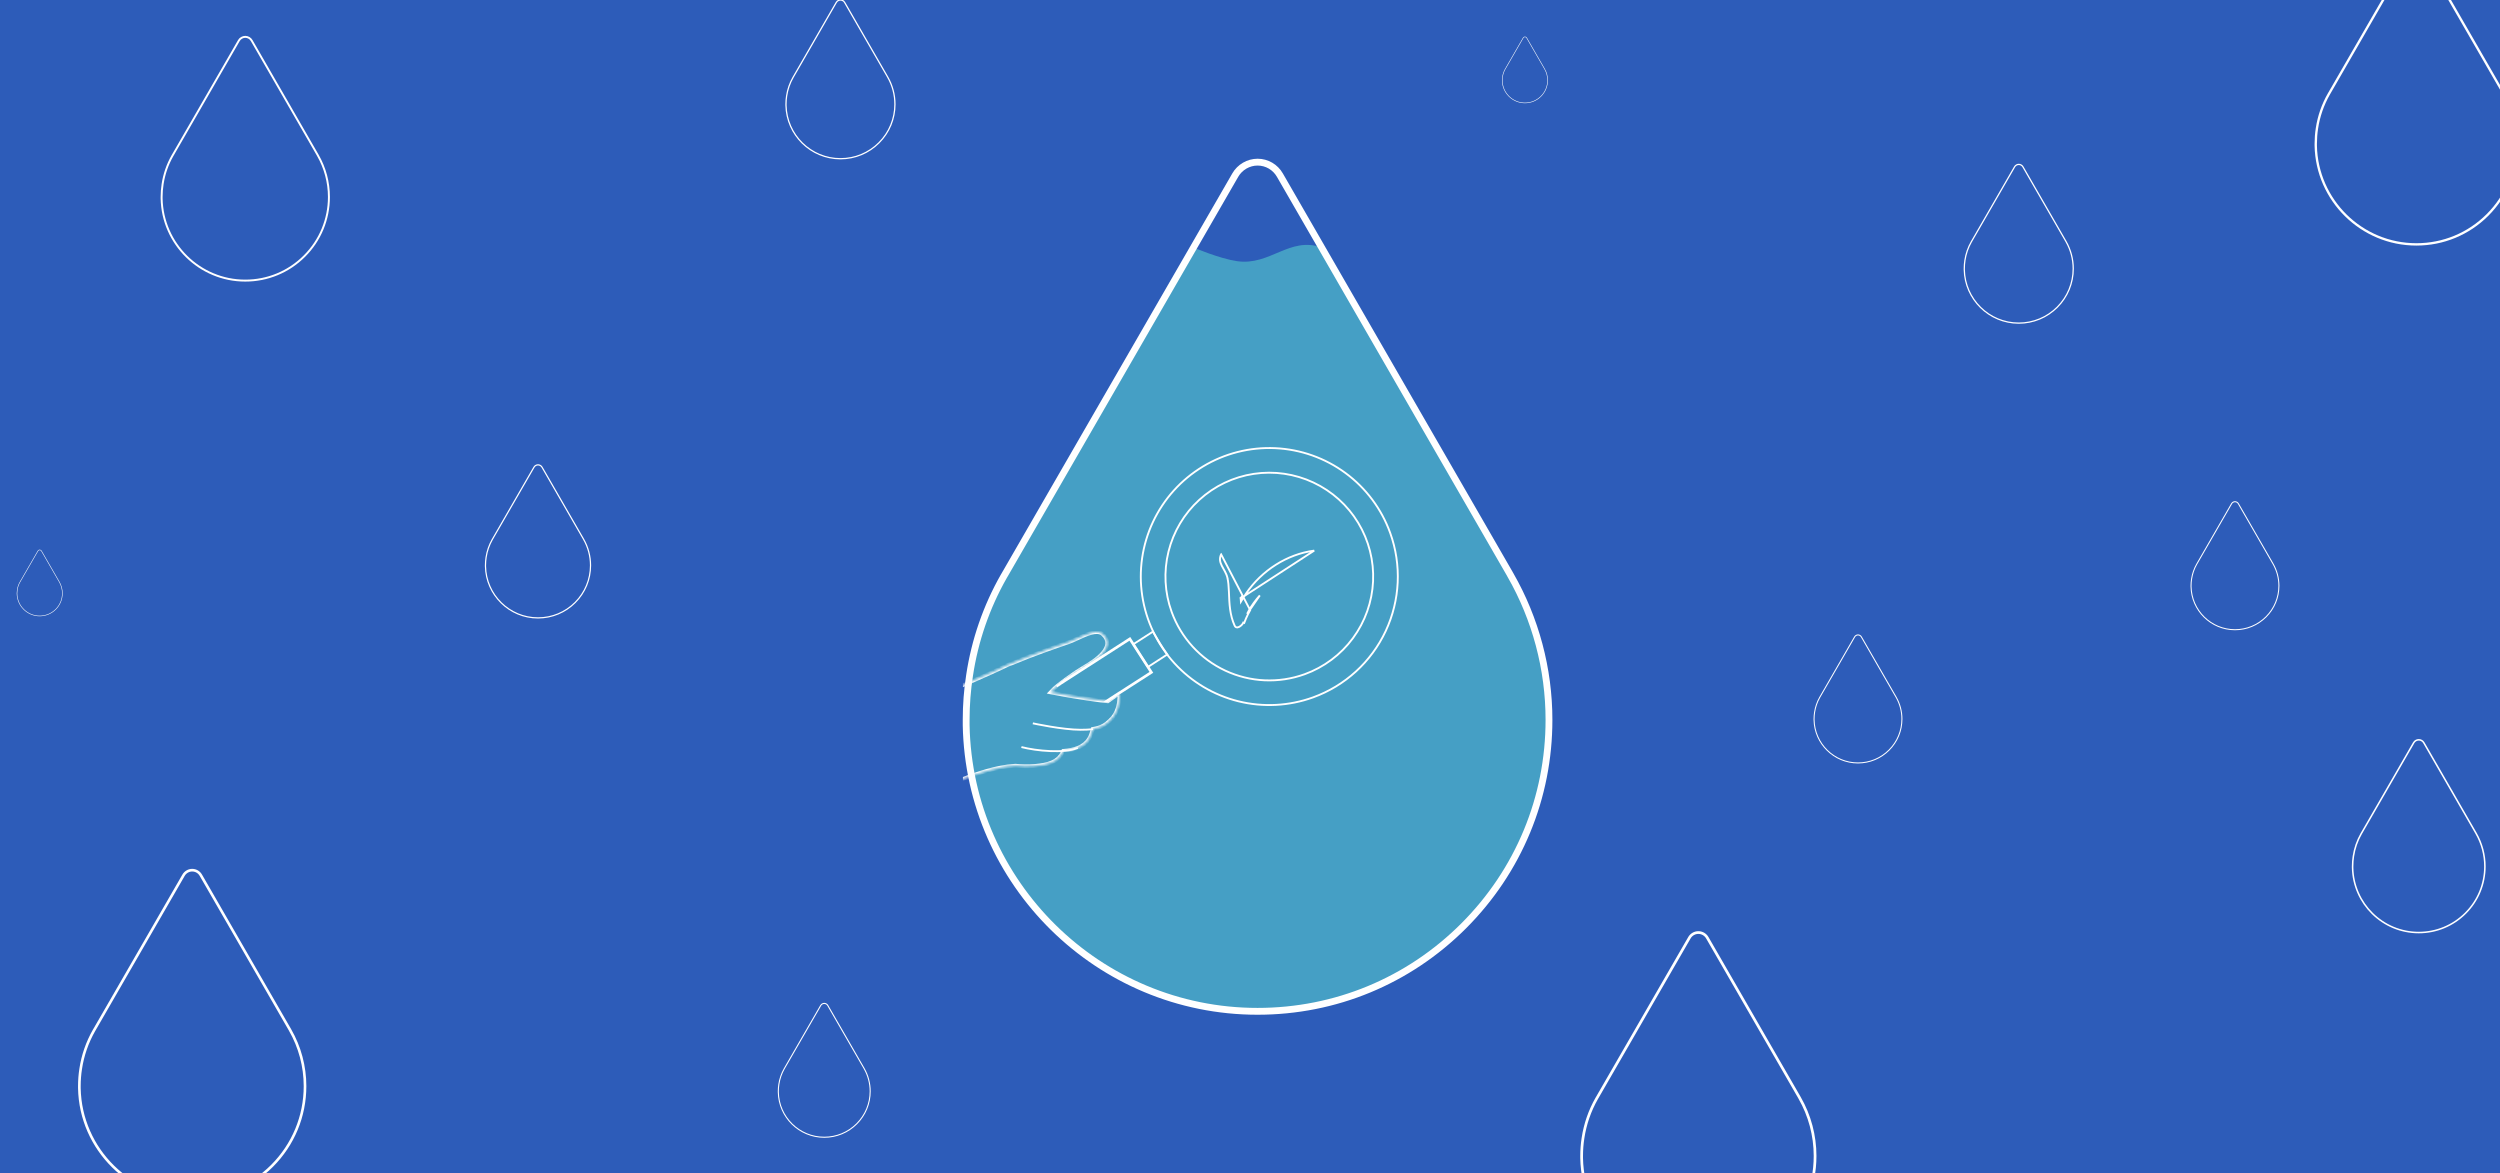 <svg width="882" height="414" viewBox="0 0 882 414" fill="none" xmlns="http://www.w3.org/2000/svg">
<rect x="0" y="0" width="882" height="414" fill="#333333" stroke="none"/>
<g clip-path="url(#clip0_3391_17967)">
<rect width="882" height="414" fill="#2D5CB9"/>
<path d="M102.357 363.413C102.357 363.382 102.326 363.382 102.326 363.351L70.854 308.773C70.232 307.684 69.082 307 67.806 307C66.563 307 65.381 307.684 64.759 308.773L33.256 363.382C33.225 363.444 33.194 363.475 33.162 363.538C30.768 367.736 29.182 372.339 28.466 377.097C28.155 379.087 28 381.14 28 383.161C28 383.41 28 383.659 28 383.907C28.404 405.521 46.099 422.999 67.806 422.999C78.411 422.999 88.425 418.862 95.951 411.337C103.477 403.811 107.613 393.797 107.613 383.192C107.613 376.226 105.778 369.384 102.357 363.413Z" stroke="white" stroke-width="0.933" stroke-miterlimit="10"/>
<path d="M205.891 190.261C205.891 190.247 205.877 190.247 205.877 190.232L191.226 164.825C190.937 164.318 190.401 164 189.808 164C189.229 164 188.679 164.318 188.389 164.825L173.724 190.247C173.709 190.275 173.695 190.29 173.681 190.319C172.566 192.273 171.827 194.416 171.494 196.631C171.35 197.557 171.277 198.513 171.277 199.454C171.277 199.57 171.277 199.685 171.277 199.801C171.466 209.863 179.703 217.999 189.808 217.999C194.744 217.999 199.406 216.073 202.909 212.57C206.413 209.066 208.338 204.405 208.338 199.468C208.338 196.225 207.484 193.041 205.891 190.261Z" stroke="white" stroke-width="0.434" stroke-miterlimit="10"/>
<path d="M112.148 54.824C112.148 54.801 112.125 54.801 112.125 54.778L88.792 14.313C88.331 13.506 87.477 12.999 86.532 12.999C85.61 12.999 84.734 13.506 84.272 14.313L60.916 54.801C60.893 54.847 60.87 54.87 60.847 54.916C59.072 58.029 57.896 61.441 57.365 64.969C57.135 66.444 57.02 67.966 57.02 69.465C57.02 69.649 57.02 69.834 57.02 70.018C57.319 86.043 70.439 99 86.532 99C94.394 99 101.819 95.934 107.398 90.354C112.978 84.774 116.045 77.35 116.045 69.488C116.045 64.323 114.684 59.251 112.148 54.824Z" stroke="white" stroke-width="0.692" stroke-miterlimit="10"/>
<path d="M313.195 27.235C313.195 27.22 313.18 27.22 313.18 27.205L297.986 0.856C297.686 0.33 297.13 0 296.515 0C295.914 0 295.343 0.33 295.043 0.856L279.834 27.22C279.819 27.25 279.804 27.265 279.789 27.295C278.633 29.322 277.867 31.544 277.522 33.841C277.372 34.802 277.297 35.793 277.297 36.769C277.297 36.889 277.297 37.009 277.297 37.129C277.492 47.564 286.035 56.001 296.515 56.001C301.634 56.001 306.469 54.005 310.102 50.371C313.735 46.738 315.732 41.903 315.732 36.784C315.732 33.421 314.846 30.118 313.195 27.235Z" stroke="white" stroke-width="0.45" stroke-miterlimit="10"/>
<path d="M728.898 85.235C728.898 85.22 728.883 85.22 728.883 85.205L713.689 58.856C713.389 58.33 712.833 58 712.218 58C711.617 58 711.047 58.33 710.746 58.856L695.537 85.22C695.522 85.25 695.507 85.265 695.492 85.295C694.336 87.322 693.571 89.544 693.225 91.841C693.075 92.802 693 93.793 693 94.769C693 94.889 693 95.009 693 95.129C693.195 105.564 701.738 114.001 712.218 114.001C717.337 114.001 722.172 112.005 725.805 108.371C729.438 104.738 731.435 99.903 731.435 94.784C731.435 91.421 730.549 88.118 728.898 85.235Z" stroke="white" stroke-width="0.45" stroke-miterlimit="10"/>
<path d="M801.954 198.966C801.954 198.954 801.941 198.954 801.941 198.942L789.687 177.69C789.445 177.266 788.996 177 788.5 177C788.016 177 787.555 177.266 787.313 177.69L775.046 198.954C775.034 198.979 775.022 198.991 775.01 199.015C774.078 200.65 773.46 202.442 773.182 204.295C773.061 205.07 773 205.869 773 206.656C773 206.753 773 206.85 773 206.946C773.157 215.362 780.048 222.168 788.5 222.168C792.629 222.168 796.529 220.557 799.459 217.627C802.389 214.696 804 210.797 804 206.668C804 203.955 803.286 201.291 801.954 198.966Z" stroke="white" stroke-width="0.363" stroke-miterlimit="10"/>
<path d="M668.954 245.966C668.954 245.954 668.941 245.954 668.941 245.942L656.687 224.69C656.445 224.266 655.996 224 655.5 224C655.016 224 654.555 224.266 654.313 224.69L642.046 245.954C642.034 245.979 642.022 245.991 642.01 246.015C641.078 247.65 640.46 249.442 640.182 251.295C640.061 252.07 640 252.869 640 253.656C640 253.753 640 253.85 640 253.946C640.157 262.362 647.048 269.168 655.5 269.168C659.629 269.168 663.529 267.557 666.459 264.627C669.389 261.696 671 257.797 671 253.668C671 250.955 670.286 248.291 668.954 245.966Z" stroke="white" stroke-width="0.363" stroke-miterlimit="10"/>
<path d="M544.944 24.337C544.944 24.331 544.938 24.331 544.938 24.325L538.613 13.356C538.488 13.137 538.256 13 538 13C537.75 13 537.512 13.137 537.387 13.356L531.056 24.331C531.05 24.344 531.044 24.35 531.038 24.363C530.556 25.206 530.237 26.131 530.094 27.087C530.031 27.488 530 27.9 530 28.306C530 28.356 530 28.406 530 28.456C530.081 32.8 533.637 36.312 538 36.312C540.131 36.312 542.144 35.481 543.656 33.969C545.169 32.456 546 30.444 546 28.312C546 26.913 545.631 25.538 544.944 24.337Z" stroke="white" stroke-width="0.188" stroke-miterlimit="10"/>
<path d="M20.944 205.337C20.944 205.331 20.938 205.331 20.938 205.325L14.613 194.356C14.488 194.137 14.256 194 14 194C13.75 194 13.512 194.137 13.387 194.356L7.056 205.331C7.05 205.344 7.044 205.35 7.037 205.362C6.556 206.206 6.237 207.131 6.094 208.087C6.031 208.487 6 208.9 6 209.306C6 209.356 6 209.406 6 209.456C6.081 213.8 9.637 217.312 14 217.312C16.131 217.312 18.144 216.481 19.656 214.969C21.169 213.456 22 211.444 22 209.312C22 207.912 21.631 206.537 20.944 205.337Z" stroke="white" stroke-width="0.188" stroke-miterlimit="10"/>
<path d="M873.59 294.071C873.59 294.053 873.572 294.053 873.572 294.034L855.122 262.039C854.758 261.401 854.083 261 853.336 261C852.606 261 851.914 261.401 851.549 262.039L833.081 294.053C833.063 294.089 833.045 294.107 833.026 294.144C831.623 296.605 830.693 299.303 830.273 302.093C830.091 303.259 830 304.463 830 305.648C830 305.793 830 305.939 830 306.085C830.237 318.756 840.61 329.001 853.336 329.001C859.552 329.001 865.423 326.577 869.835 322.165C874.246 317.753 876.671 311.883 876.671 305.666C876.671 301.582 875.596 297.571 873.59 294.071Z" stroke="white" stroke-width="0.547" stroke-miterlimit="10"/>
<path d="M634.923 387.36C634.923 387.328 634.891 387.328 634.891 387.296L602.333 330.834C601.69 329.708 600.499 329 599.18 329C597.893 329 596.671 329.708 596.027 330.834L563.437 387.328C563.405 387.392 563.373 387.424 563.341 387.489C560.863 391.832 559.223 396.593 558.483 401.516C558.161 403.575 558 405.698 558 407.789C558 408.046 558 408.304 558 408.561C558.418 430.921 576.724 449.001 599.18 449.001C610.151 449.001 620.51 444.723 628.296 436.937C636.081 429.151 640.36 418.792 640.36 407.821C640.36 400.615 638.462 393.537 634.923 387.36Z" stroke="white" stroke-width="0.965" stroke-miterlimit="10"/>
<path d="M304.86 376.966C304.86 376.953 304.848 376.953 304.848 376.94L292.036 354.722C291.782 354.279 291.314 354 290.795 354C290.289 354 289.807 354.279 289.554 354.722L276.729 376.953C276.717 376.978 276.704 376.991 276.691 377.016C275.717 378.725 275.071 380.599 274.78 382.536C274.653 383.346 274.59 384.182 274.59 385.005C274.59 385.106 274.59 385.207 274.59 385.309C274.754 394.108 281.958 401.223 290.795 401.223C295.112 401.223 299.189 399.539 302.252 396.475C305.316 393.411 307 389.335 307 385.018C307 382.182 306.253 379.396 304.86 376.966Z" stroke="white" stroke-width="0.38" stroke-miterlimit="10"/>
<path d="M883.313 33.084C883.313 33.056 883.285 33.056 883.285 33.028L855.218 -15.646C854.663 -16.616 853.637 -17.227 852.5 -17.227C851.391 -17.227 850.337 -16.616 849.782 -15.646L821.687 33.056C821.659 33.111 821.632 33.139 821.604 33.194C819.468 36.939 818.054 41.043 817.416 45.287C817.139 47.062 817 48.892 817 50.695C817 50.917 817 51.139 817 51.361C817.361 70.636 833.141 86.223 852.5 86.223C861.957 86.223 870.888 82.534 877.6 75.822C884.311 69.111 888 60.18 888 50.723C888 44.51 886.364 38.409 883.313 33.084Z" stroke="white" stroke-width="0.832" stroke-miterlimit="10"/>
<g clip-path="url(#clip1_3391_17967)">
<path d="M421.066 87.324L354.437 202.823C354.397 202.903 354.357 202.963 354.317 203.024C354.277 203.084 354.236 203.144 354.196 203.225C348.012 214.068 343.915 225.955 342.068 238.244C341.265 243.384 340.863 248.685 340.863 253.906V255.834C341.907 311.655 387.609 356.795 443.672 356.795C471.061 356.795 496.923 346.112 516.361 326.675C535.798 307.238 546.48 281.375 546.48 253.986C546.48 235.995 541.741 218.325 532.906 202.903C532.906 202.863 532.886 202.843 532.866 202.823C532.846 202.803 532.826 202.783 532.826 202.743C532.826 202.743 482.627 115.838 466.271 87.324C454.916 83.308 448.121 93.831 436.443 92.143C430.215 91.243 421.066 87.324 421.066 87.324Z" fill="#459FC5"/>
<path d="M532.906 202.903C532.906 202.823 532.826 202.823 532.826 202.742L451.543 61.782C449.937 58.971 446.965 57.204 443.672 57.204C440.459 57.204 437.407 58.971 435.801 61.782L354.437 202.823C354.357 202.983 354.277 203.064 354.196 203.224C348.012 214.067 343.915 225.955 342.068 238.243C341.265 243.384 340.863 248.685 340.863 253.906C340.863 254.548 340.863 255.191 340.863 255.833C341.907 311.655 387.609 356.795 443.672 356.795C471.061 356.795 496.923 346.112 516.361 326.675C535.798 307.238 546.48 281.375 546.48 253.986C546.48 235.995 541.741 218.324 532.906 202.903Z" stroke="white" stroke-width="2.41" stroke-miterlimit="10"/>
<path d="M405.004 235.303L399.844 227.282L406.749 222.84C408.641 225.993 409.529 227.667 411.818 230.886L405.004 235.303Z" stroke="white" stroke-width="0.668" stroke-miterlimit="10"/>
<mask id="path-18-inside-1_3391_17967" fill="white">
<path fill-rule="evenodd" clip-rule="evenodd" d="M385.524 257.178C384.994 259.318 384.265 262.222 380.252 263.864C378.854 264.436 377.074 264.77 375.12 264.923C374.525 266.437 373.441 267.983 371.052 268.996C367.961 270.308 362.734 270.574 358.238 270.155C358.078 270.171 357.917 270.184 357.755 270.193C345.947 270.876 329.228 279.225 318.031 284.816C311.232 288.211 306.469 290.59 306.079 289.617C305.045 287.043 298.073 259.629 302.313 257.706C303.538 257.151 307.529 255.458 312.865 253.195L312.865 253.195C323.699 248.599 340.076 241.652 350.09 237.105C351.361 236.488 352.691 235.875 354.051 235.273C354.574 235.025 355.062 234.791 355.51 234.571C355.961 234.35 356.396 234.189 356.814 234.082C364.751 230.742 373.036 227.911 376.174 226.839C376.488 226.731 376.751 226.642 376.957 226.571C377.914 226.241 379.011 225.733 380.156 225.204L380.156 225.204C383.434 223.688 387.11 221.988 389.04 223.73C393.946 228.164 386.459 233.11 382.21 235.551C379.317 237.211 373.022 241.718 371.58 243.273C371.266 243.613 370.953 243.942 370.642 244.262C379.118 245.961 389.466 247.368 390.818 247.409L394.872 244.545C394.872 244.545 395.619 250.277 391.858 253.946C390.173 255.592 388.696 256.698 385.524 257.178Z"/>
</mask>
<path d="M380.252 263.864L379.999 263.245L379.999 263.245L380.252 263.864ZM385.524 257.178L384.875 257.017L384.982 256.584L385.424 256.517L385.524 257.178ZM375.12 264.923L374.498 264.678L374.651 264.289L375.068 264.257L375.12 264.923ZM371.052 268.996L370.791 268.381L370.791 268.381L371.052 268.996ZM358.238 270.155L358.171 269.49L358.235 269.484L358.3 269.49L358.238 270.155ZM357.755 270.193L357.716 269.526L357.717 269.526L357.755 270.193ZM318.031 284.816L318.329 285.414L318.329 285.414L318.031 284.816ZM306.079 289.617L305.459 289.866L305.459 289.866L306.079 289.617ZM302.313 257.706L302.589 258.315L302.589 258.315L302.313 257.706ZM312.865 253.195L313.152 253.798L313.139 253.804L313.126 253.81L312.865 253.195ZM312.865 253.195L312.578 252.591L312.591 252.585L312.604 252.58L312.865 253.195ZM350.09 237.105L350.382 237.706L350.375 237.71L350.367 237.713L350.09 237.105ZM354.051 235.273L354.338 235.876L354.33 235.88L354.322 235.884L354.051 235.273ZM355.51 234.571L355.804 235.171L355.803 235.171L355.51 234.571ZM356.814 234.082L357.073 234.697L357.028 234.716L356.981 234.729L356.814 234.082ZM376.174 226.839L375.958 226.206L375.958 226.206L376.174 226.839ZM376.957 226.571L377.174 227.202L377.174 227.202L376.957 226.571ZM380.156 225.204L380.459 225.799L380.448 225.805L380.437 225.81L380.156 225.204ZM380.156 225.204L379.853 224.608L379.864 224.602L379.876 224.597L380.156 225.204ZM389.04 223.73L389.487 223.234L389.488 223.234L389.04 223.73ZM382.21 235.551L382.543 236.13L382.543 236.131L382.21 235.551ZM371.58 243.273L371.09 242.819L371.09 242.819L371.58 243.273ZM370.642 244.262L370.51 244.918L369.306 244.676L370.163 243.797L370.642 244.262ZM390.818 247.409L391.204 247.955L391.021 248.084L390.798 248.077L390.818 247.409ZM394.872 244.545L394.487 244L395.392 243.36L395.535 244.459L394.872 244.545ZM391.858 253.946L391.391 253.468L391.391 253.468L391.858 253.946ZM379.999 263.245C381.878 262.477 382.953 261.431 383.628 260.353C384.314 259.256 384.609 258.094 384.875 257.017L386.172 257.338C385.909 258.402 385.574 259.762 384.76 261.062C383.935 262.382 382.638 263.609 380.505 264.482L379.999 263.245ZM375.068 264.257C376.987 264.106 378.691 263.781 379.999 263.245L380.505 264.482C379.017 265.091 377.161 265.433 375.172 265.589L375.068 264.257ZM370.791 268.381C372.989 267.449 373.958 266.053 374.498 264.678L375.742 265.167C375.092 266.82 373.893 268.517 371.313 269.611L370.791 268.381ZM358.3 269.49C362.765 269.905 367.856 269.627 370.791 268.381L371.313 269.611C368.066 270.989 362.703 271.242 358.176 270.82L358.3 269.49ZM357.717 269.526C357.869 269.517 358.021 269.505 358.171 269.49L358.304 270.82C358.135 270.837 357.965 270.85 357.793 270.86L357.717 269.526ZM317.732 284.218C323.328 281.424 330.329 277.928 337.412 275.045C344.482 272.168 351.698 269.874 357.716 269.526L357.794 270.86C352.004 271.195 344.956 273.417 337.915 276.283C330.887 279.143 323.931 282.617 318.329 285.414L317.732 284.218ZM306.699 289.368C306.619 289.169 306.445 289.159 306.504 289.166C306.571 289.174 306.727 289.167 307.006 289.104C307.551 288.979 308.349 288.687 309.388 288.241C311.455 287.353 314.325 285.92 317.732 284.218L318.329 285.414C314.938 287.108 312.027 288.562 309.915 289.468C308.866 289.919 307.974 290.252 307.304 290.406C306.976 290.481 306.642 290.528 306.347 290.493C306.045 290.457 305.637 290.309 305.459 289.866L306.699 289.368ZM302.589 258.315C302.364 258.417 302.072 258.77 301.867 259.672C301.672 260.531 301.599 261.706 301.636 263.124C301.708 265.953 302.207 269.601 302.876 273.298C303.544 276.989 304.377 280.704 305.107 283.655C305.843 286.629 306.461 288.776 306.699 289.368L305.459 289.866C305.18 289.171 304.54 286.927 303.81 283.976C303.074 281.004 302.235 277.261 301.561 273.536C300.888 269.818 300.375 266.091 300.3 263.159C300.262 261.697 300.333 260.394 300.564 259.376C300.785 258.401 301.202 257.477 302.037 257.098L302.589 258.315ZM313.126 253.81C307.783 256.076 303.804 257.764 302.589 258.315L302.037 257.098C303.271 256.538 307.275 254.84 312.604 252.58L313.126 253.81ZM313.152 253.798L313.152 253.798L312.578 252.591L312.578 252.591L313.152 253.798ZM350.367 237.713C340.342 242.265 323.956 249.216 313.126 253.81L312.604 252.58C323.441 247.983 339.809 241.04 349.814 236.497L350.367 237.713ZM354.322 235.884C352.967 236.483 351.644 237.093 350.382 237.706L349.798 236.504C351.077 235.883 352.415 235.266 353.781 234.662L354.322 235.884ZM355.803 235.171C355.352 235.392 354.863 235.628 354.338 235.876L353.765 234.669C354.286 234.422 354.771 234.189 355.216 233.971L355.803 235.171ZM356.981 234.729C356.61 234.824 356.218 234.968 355.804 235.171L355.216 233.971C355.705 233.732 356.182 233.554 356.647 233.435L356.981 234.729ZM376.39 227.471C373.252 228.543 364.986 231.367 357.073 234.697L356.555 233.466C364.515 230.116 372.82 227.279 375.958 226.206L376.39 227.471ZM377.174 227.202C376.968 227.274 376.704 227.364 376.39 227.471L375.958 226.206C376.273 226.099 376.534 226.01 376.739 225.939L377.174 227.202ZM380.437 225.81C379.3 226.335 378.17 226.859 377.174 227.202L376.739 225.939C377.657 225.622 378.721 225.131 379.876 224.597L380.437 225.81ZM380.459 225.799L380.459 225.799L379.853 224.608L379.853 224.608L380.459 225.799ZM388.592 224.226C387.89 223.592 386.789 223.508 385.267 223.893C383.77 224.271 382.091 225.045 380.437 225.81L379.876 224.597C381.499 223.847 383.297 223.012 384.94 222.597C386.558 222.188 388.26 222.126 389.487 223.234L388.592 224.226ZM381.877 234.972C384.003 233.751 386.843 231.953 388.55 229.954C389.402 228.956 389.909 227.979 389.973 227.058C390.035 226.178 389.699 225.226 388.592 224.225L389.488 223.234C390.833 224.45 391.402 225.779 391.307 227.151C391.214 228.48 390.504 229.724 389.566 230.822C387.694 233.015 384.667 234.911 382.543 236.13L381.877 234.972ZM371.09 242.819C371.865 241.984 373.856 240.43 375.96 238.91C378.082 237.377 380.401 235.819 381.878 234.972L382.543 236.131C381.126 236.943 378.851 238.469 376.742 239.993C374.615 241.531 372.738 243.008 372.07 243.728L371.09 242.819ZM370.163 243.797C370.47 243.48 370.779 243.155 371.09 242.819L372.07 243.727C371.753 244.071 371.436 244.404 371.12 244.728L370.163 243.797ZM370.773 243.607C374.997 244.454 379.691 245.228 383.5 245.796C387.333 246.368 390.211 246.722 390.839 246.741L390.798 248.077C390.073 248.055 387.101 247.685 383.303 247.118C379.481 246.548 374.763 245.77 370.51 244.918L370.773 243.607ZM390.433 246.863L394.487 244L395.258 245.091L391.204 247.955L390.433 246.863ZM394.872 244.545C395.535 244.459 395.535 244.459 395.535 244.46C395.535 244.46 395.535 244.46 395.535 244.46C395.535 244.461 395.535 244.461 395.535 244.462C395.535 244.463 395.536 244.465 395.536 244.467C395.536 244.471 395.537 244.476 395.538 244.483C395.539 244.497 395.542 244.516 395.544 244.54C395.549 244.588 395.556 244.658 395.563 244.746C395.577 244.922 395.592 245.173 395.598 245.486C395.61 246.109 395.585 246.979 395.436 247.969C395.141 249.942 394.347 252.451 392.324 254.425L391.391 253.468C393.129 251.773 393.843 249.582 394.115 247.771C394.25 246.87 394.273 246.077 394.262 245.511C394.257 245.228 394.243 245.004 394.231 244.852C394.225 244.776 394.219 244.718 394.215 244.681C394.213 244.662 394.212 244.649 394.211 244.64C394.21 244.636 394.21 244.633 394.21 244.632C394.21 244.631 394.21 244.631 394.21 244.631C394.21 244.631 394.21 244.631 394.21 244.631C394.21 244.631 394.21 244.631 394.21 244.631C394.21 244.631 394.21 244.632 394.872 244.545ZM392.324 254.425C391.467 255.261 390.627 255.998 389.573 256.583C388.514 257.171 387.273 257.589 385.623 257.838L385.424 256.517C386.947 256.287 388.03 255.912 388.924 255.415C389.822 254.916 390.563 254.277 391.391 253.468L392.324 254.425Z" fill="white" mask="url(#path-18-inside-1_3391_17967)"/>
<path fill-rule="evenodd" clip-rule="evenodd" d="M392.909 245.931L394.871 244.545C394.871 244.545 394.876 244.585 394.883 244.661L406.286 237.325L406.405 237.248L406.328 237.128L398.729 225.316L398.652 225.197L398.533 225.274L375.304 240.218C374.353 240.924 373.48 241.601 372.793 242.172L398.567 225.59L406.012 237.163L390.165 247.358C390.35 247.376 390.505 247.39 390.628 247.399L392.909 245.931Z" fill="white"/>
<path d="M392.909 245.931L393.102 246.204L393.096 246.208L393.09 246.212L392.909 245.931ZM394.871 244.545L394.678 244.272L395.13 243.953L395.202 244.502L394.871 244.545ZM394.883 244.661L395.064 244.942L394.604 245.238L394.551 244.693L394.883 244.661ZM406.286 237.325L406.105 237.044L406.105 237.044L406.286 237.325ZM406.405 237.248L406.686 237.067L406.867 237.348L406.586 237.529L406.405 237.248ZM406.328 237.128L406.047 237.309L406.047 237.309L406.328 237.128ZM398.729 225.316L399.01 225.136L399.01 225.136L398.729 225.316ZM398.652 225.197L398.471 224.916L398.752 224.735L398.933 225.016L398.652 225.197ZM398.533 225.274L398.352 224.993L398.352 224.993L398.533 225.274ZM375.304 240.218L375.105 239.95L375.113 239.944L375.123 239.938L375.304 240.218ZM372.793 242.172L372.974 242.453L372.579 241.915L372.793 242.172ZM398.567 225.59L398.386 225.309L398.667 225.128L398.848 225.409L398.567 225.59ZM406.012 237.163L406.293 236.982L406.474 237.263L406.193 237.444L406.012 237.163ZM390.165 247.358L390.132 247.691L389.178 247.596L389.985 247.077L390.165 247.358ZM390.628 247.399L390.808 247.68L390.715 247.74L390.604 247.732L390.628 247.399ZM392.717 245.658L394.678 244.272L395.063 244.818L393.102 246.204L392.717 245.658ZM394.871 244.545C395.202 244.502 395.202 244.502 395.202 244.502C395.202 244.502 395.202 244.502 395.202 244.502C395.202 244.502 395.202 244.502 395.202 244.502C395.202 244.502 395.202 244.502 395.202 244.502C395.202 244.502 395.202 244.502 395.202 244.503C395.202 244.503 395.202 244.503 395.202 244.503C395.202 244.504 395.202 244.504 395.202 244.505C395.203 244.507 395.203 244.509 395.203 244.512C395.204 244.518 395.205 244.526 395.206 244.537C395.209 244.558 395.212 244.589 395.216 244.628L394.551 244.693C394.547 244.657 394.544 244.63 394.542 244.613C394.541 244.604 394.541 244.597 394.54 244.593C394.54 244.591 394.54 244.59 394.539 244.589C394.539 244.589 394.539 244.588 394.539 244.588C394.539 244.588 394.539 244.588 394.539 244.588C394.539 244.588 394.539 244.588 394.539 244.588C394.539 244.588 394.539 244.588 394.539 244.588C394.539 244.588 394.539 244.588 394.539 244.588C394.539 244.588 394.539 244.588 394.539 244.588C394.539 244.588 394.539 244.588 394.871 244.545ZM394.703 244.38L406.105 237.044L406.467 237.606L395.064 244.942L394.703 244.38ZM406.105 237.044L406.225 236.967L406.586 237.529L406.467 237.606L406.105 237.044ZM406.124 237.429L406.047 237.309L406.609 236.948L406.686 237.067L406.124 237.429ZM406.047 237.309L398.448 225.497L399.01 225.136L406.609 236.948L406.047 237.309ZM398.448 225.497L398.371 225.378L398.933 225.016L399.01 225.136L398.448 225.497ZM398.833 225.478L398.713 225.555L398.352 224.993L398.471 224.916L398.833 225.478ZM398.713 225.555L375.484 240.499L375.123 239.938L398.352 224.993L398.713 225.555ZM375.503 240.487C374.555 241.191 373.688 241.863 373.006 242.429L372.579 241.915C373.273 241.338 374.151 240.658 375.105 239.95L375.503 240.487ZM372.612 241.891L398.386 225.309L398.748 225.871L372.974 242.453L372.612 241.891ZM398.848 225.409L406.293 236.982L405.731 237.343L398.286 225.771L398.848 225.409ZM406.193 237.444L390.346 247.639L389.985 247.077L405.832 236.882L406.193 237.444ZM390.198 247.026C390.381 247.044 390.533 247.057 390.651 247.066L390.604 247.732C390.477 247.723 390.319 247.709 390.132 247.691L390.198 247.026ZM390.447 247.118L392.729 245.65L393.09 246.212L390.808 247.68L390.447 247.118Z" fill="white"/>
<path d="M385.645 257.253C384.177 257.4 382.703 257.47 381.228 257.461C374.813 257.464 364.379 255.19 364.379 255.19" stroke="white" stroke-width="0.668" stroke-miterlimit="10"/>
<path d="M380.25 263.865C375.337 265.876 365.697 264.941 360.355 263.563" stroke="white" stroke-width="0.668" stroke-miterlimit="10"/>
<path d="M490.451 187.995C487.403 179.561 481.923 172.221 474.703 166.902C467.483 161.583 458.848 158.525 449.89 158.114C440.932 157.703 432.053 159.958 424.377 164.593C416.7 169.228 410.57 176.035 406.762 184.154C402.955 192.273 401.64 201.338 402.985 210.205C404.329 219.071 408.273 227.339 414.317 233.964C420.36 240.588 428.233 245.272 436.939 247.423C445.644 249.573 454.792 249.094 463.226 246.045C474.534 241.957 483.755 233.545 488.861 222.658C493.966 211.772 494.539 199.303 490.451 187.995ZM413.353 215.867C410.889 209.051 410.502 201.658 412.24 194.622C413.978 187.586 417.763 181.223 423.117 176.338C428.471 171.454 435.154 168.266 442.319 167.18C449.485 166.093 456.812 167.155 463.373 170.233C469.935 173.31 475.437 178.264 479.183 184.468C482.929 190.672 484.751 197.848 484.419 205.088C484.087 212.328 481.616 219.307 477.317 225.142C473.019 230.977 467.086 235.407 460.27 237.87C451.131 241.174 441.053 240.712 432.255 236.585C423.456 232.459 416.657 225.006 413.353 215.867Z" stroke="white" stroke-width="0.668" stroke-miterlimit="10"/>
<path d="M438.348 210.704C438.302 210.78 438.255 210.856 438.209 210.931C438.209 210.932 438.208 210.932 438.208 210.932C438.155 211.019 438.103 211.106 438.05 211.193M438.348 210.704L463.651 194.256C454.036 195.526 445.162 201.273 439.615 209.374L439.615 209.374C439.17 210.024 438.742 210.688 438.337 211.365L437.802 212.256L437.717 211.22C437.71 211.137 437.704 211.053 437.698 210.97L437.799 210.962M438.348 210.704C438.353 210.776 438.359 210.848 438.364 210.92L438.364 210.92C438.37 211.002 438.376 211.084 438.383 211.166L438.05 211.193M438.348 210.704L437.799 210.962M438.05 211.193C438.043 211.11 438.037 211.027 438.031 210.945M438.05 211.193L437.764 211.021C437.776 211.002 437.787 210.982 437.799 210.962M438.031 210.945C438.023 210.836 438.015 210.728 438.008 210.62C437.938 210.733 437.868 210.848 437.799 210.962M438.031 210.945L437.799 210.962M438.031 210.945L437.799 210.962M437.799 210.962C437.799 210.962 437.799 210.962 437.799 210.962M430.81 195.573L430.811 195.571L441.055 215.259C440.786 215.743 440.523 216.229 440.28 216.721C439.785 217.71 439.347 218.725 438.959 219.763L438.647 219.645C438.647 219.645 438.647 219.645 438.647 219.645C438.554 219.891 438.353 220.193 438.075 220.481C437.799 220.767 437.466 221.02 437.13 221.181C436.791 221.342 436.481 221.395 436.23 221.335C435.996 221.278 435.756 221.11 435.568 220.698C433.868 216.958 433.717 213.03 433.563 208.901L433.563 208.901L433.557 208.739C433.557 208.738 433.557 208.738 433.557 208.738C433.524 207.832 433.47 206.924 433.378 206.018C433.306 205.275 433.18 204.558 433.033 203.838L433.034 203.838L433.032 203.829C432.842 203.015 432.504 202.28 432.139 201.594C431.981 201.296 431.823 201.017 431.669 200.744C431.456 200.368 431.251 200.006 431.062 199.624C430.433 198.359 430.103 197.127 430.81 195.573ZM444.469 210.067C444.429 210.11 444.392 210.151 444.354 210.191L444.348 210.197L444.342 210.204C444.224 210.345 444.104 210.485 443.982 210.627L443.981 210.628C443.772 210.871 443.56 211.118 443.355 211.371L443.353 211.373C442.655 212.242 442.006 213.141 441.396 214.074C441.297 214.222 441.201 214.374 441.11 214.519L441.109 214.521L441.109 214.521L441.054 214.608C441.05 214.615 441.045 214.622 441.04 214.629L441.035 214.638L441.03 214.646C440.993 214.709 440.931 214.813 440.875 214.907L440.875 214.907L440.872 214.913C440.826 214.99 440.784 215.061 440.766 215.092L440.766 215.092L440.763 215.097C440.493 215.582 440.227 216.074 439.981 216.573L444.469 210.067Z" stroke="white" stroke-width="0.668"/>
</g>
</g>
<defs>
<clipPath id="clip0_3391_17967">
<rect width="882" height="414" fill="white"/>
</clipPath>
<clipPath id="clip1_3391_17967">
<rect width="208.027" height="302" fill="white" transform="translate(339.66 56)"/>
</clipPath>
</defs>
</svg>
